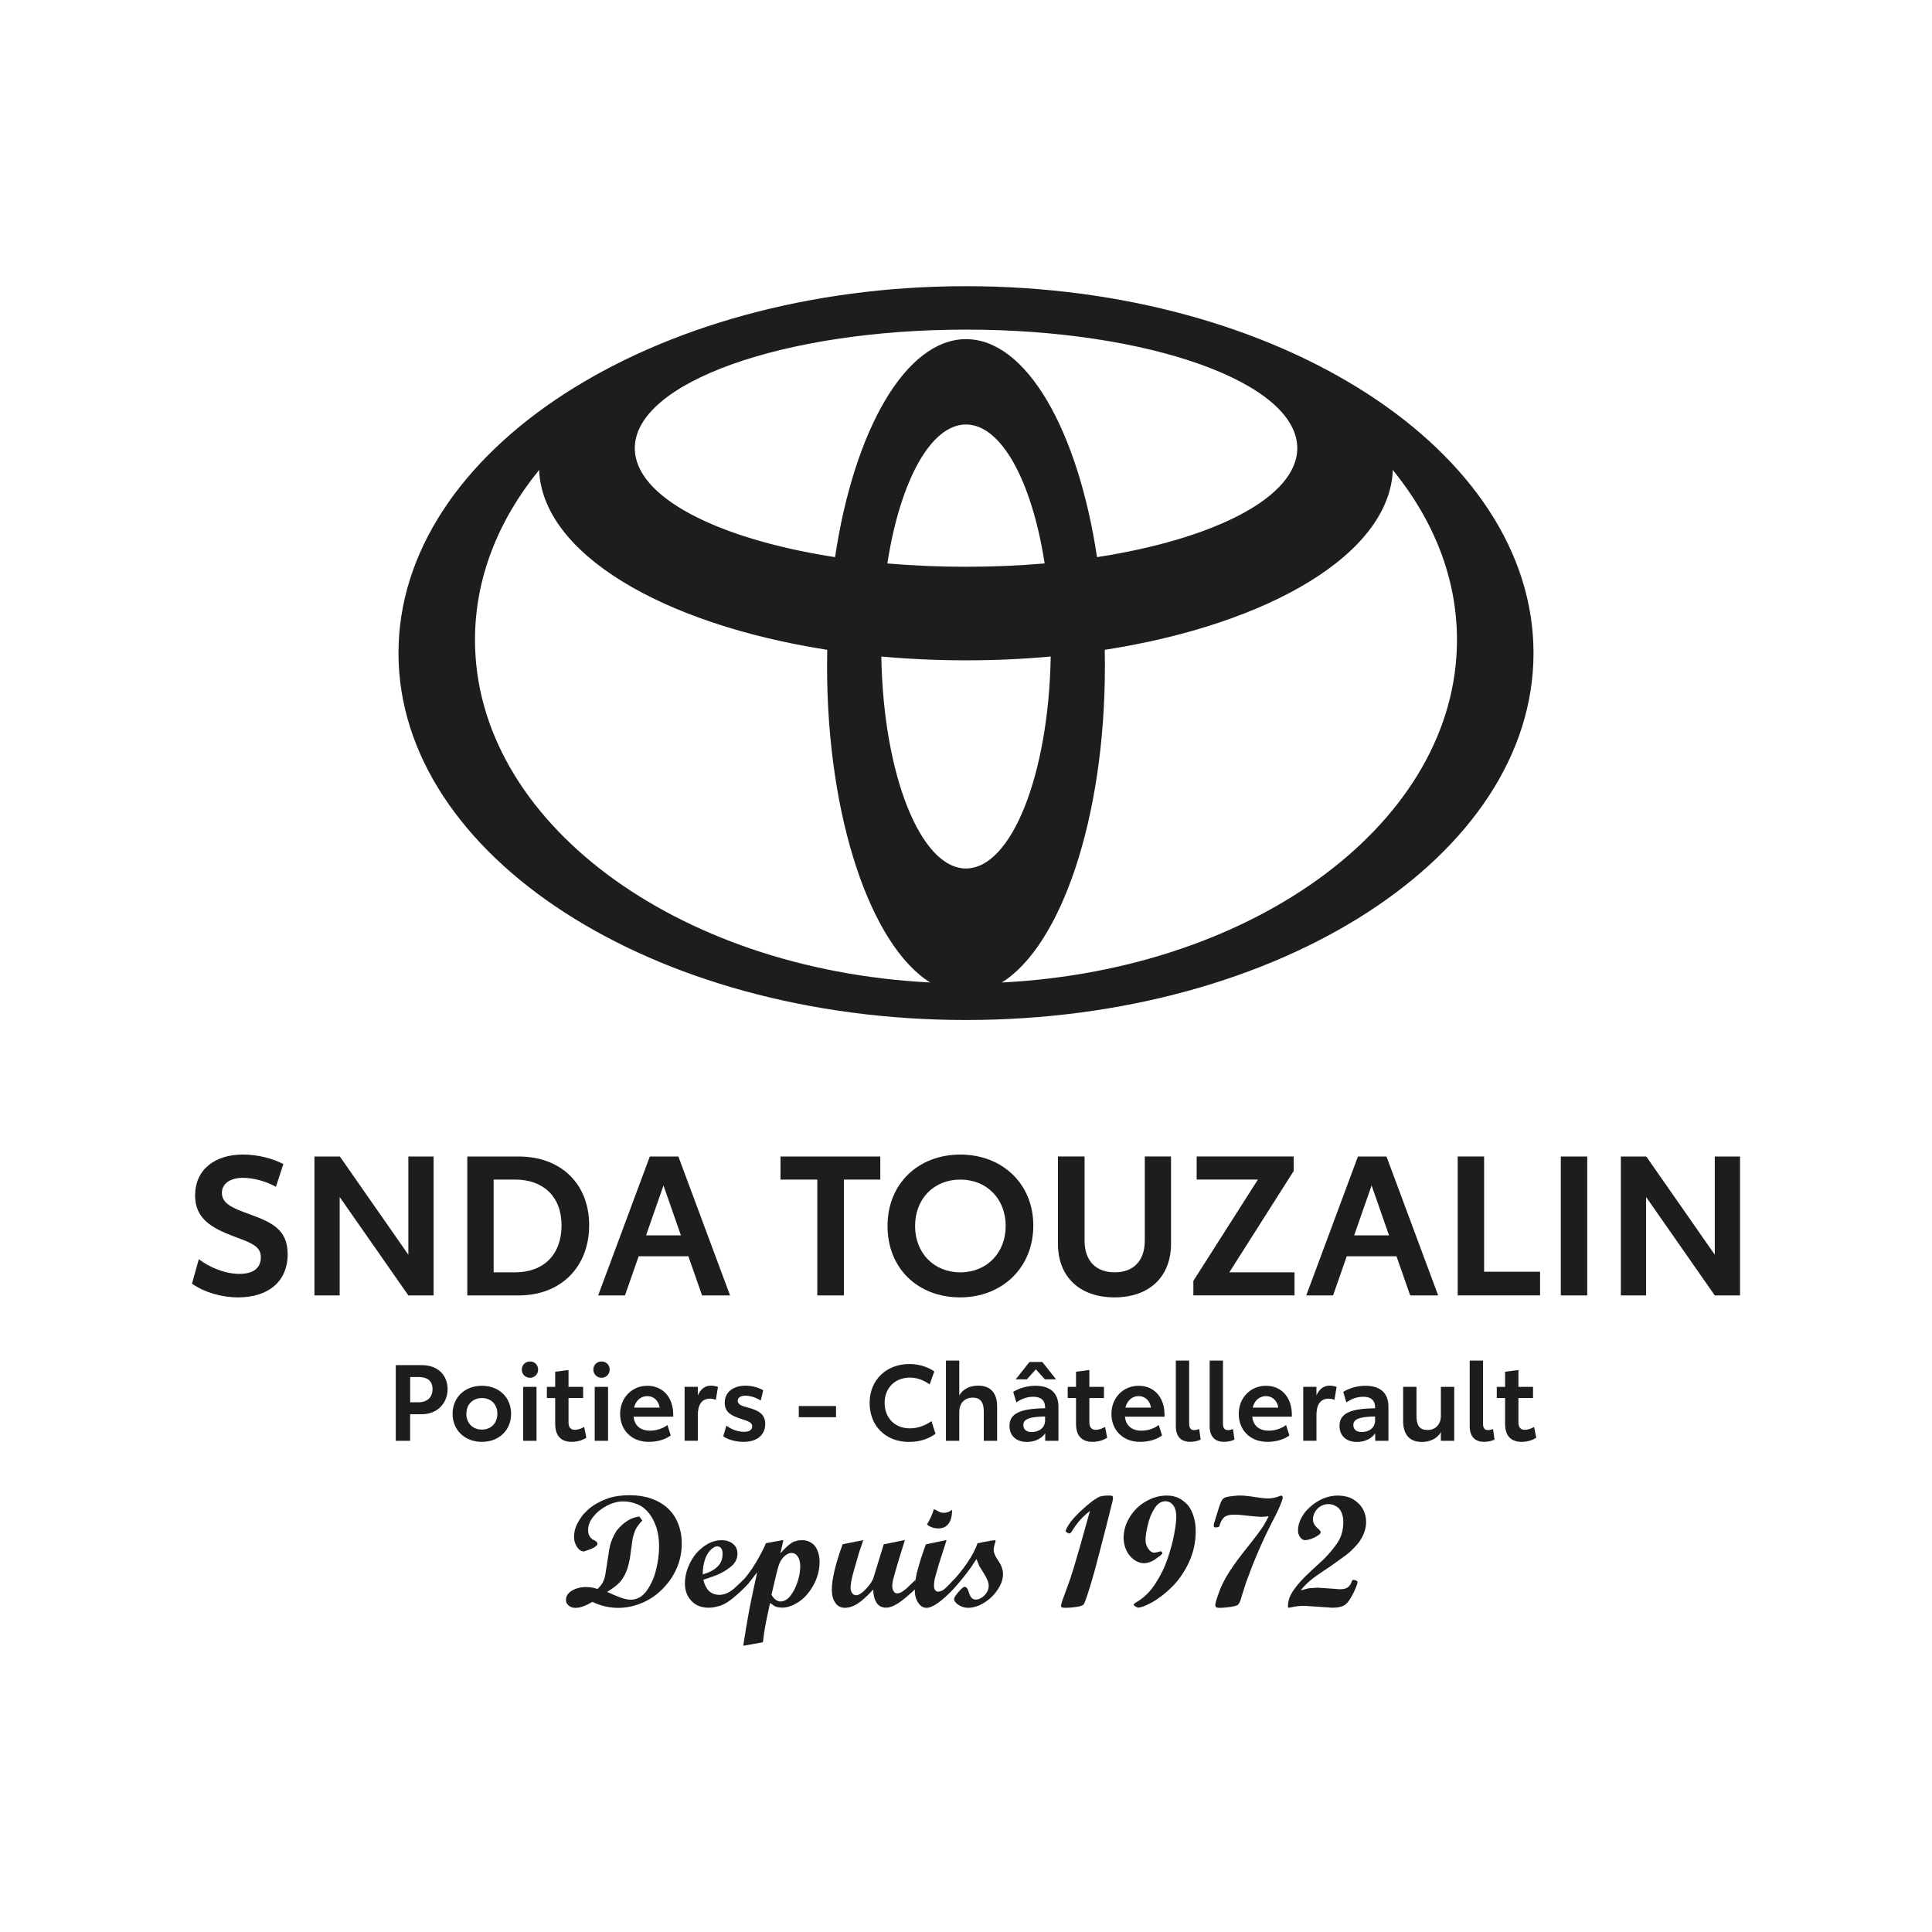 <?xml version="1.0" encoding="UTF-8"?>
<svg id="Calque_1" xmlns="http://www.w3.org/2000/svg" version="1.1" viewBox="0 0 595.28 595.28">
  <!-- Generator: Adobe Illustrator 29.5.1, SVG Export Plug-In . SVG Version: 2.1.0 Build 141)  -->
  <defs>
    <style>
      .st0 {
        fill-rule: evenodd;
      }

      .st0, .st1 {
        fill: #1d1d1b;
      }

      .st2 {
        fill: #fff;
      }
    </style>
  </defs>
  <rect class="st2" x="-8.05" y="-9.86" width="611.37" height="615"/>
  <g>
    <g>
      <path class="st1" d="M197.88,468.53c-.49.49-.95,1.03-1.37,1.62-.42.59-.72,1.13-.88,1.62-.2.52-.34.96-.44,1.32-.13.39-.23.78-.29,1.17l-.49,3.47c-.26,2.35-.65,4.27-1.17,5.77-.52,1.5-1.24,2.79-2.15,3.87-.95,1.04-2.3,2.09-4.06,3.13.06.03.15.07.24.1.23.1.47.2.73.29.26.1.65.28,1.17.54,1.47.62,2.53,1.01,3.18,1.17.75.19,1.4.29,1.96.29,1.96,0,3.59-.9,4.89-2.69,1.34-1.83,2.32-4,2.94-6.51.62-2.48.93-4.86.93-7.14s-.26-4.11-.78-5.78c-.55-1.7-1.29-3.15-2.2-4.35-.95-1.27-2.1-2.22-3.47-2.84-1.47-.65-2.98-.98-4.55-.98-1.7,0-3.38.44-5.04,1.32-1.66.85-3.05,1.96-4.16,3.33-1.11,1.34-1.66,2.73-1.66,4.16,0,1.6.67,2.68,2.01,3.23.59.29.88.65.88,1.08,0,.26-.28.57-.83.93-.62.39-1.3.7-2.05.93l-1.27.44c-.82,0-1.55-.47-2.2-1.42-.59-.95-.88-1.99-.88-3.13,0-1.4.36-2.79,1.08-4.16.33-.62.77-1.32,1.32-2.11.42-.59,1.08-1.29,1.96-2.1,1.43-1.27,3.24-2.33,5.43-3.18,2.06-.82,4.52-1.22,7.39-1.22,2.41,0,4.62.34,6.61,1.03,1.99.72,3.69,1.71,5.09,2.98,1.4,1.31,2.46,2.87,3.18,4.7.75,1.89,1.13,3.93,1.13,6.12,0,2.68-.49,5.17-1.47,7.49-1.04,2.42-2.48,4.55-4.31,6.41-1.86,1.93-3.98,3.39-6.36,4.41-2.45,1.04-4.93,1.57-7.44,1.57-2.74,0-5.4-.62-7.98-1.86-2.02,1.24-3.75,1.86-5.19,1.86-.85,0-1.55-.24-2.1-.73-.56-.46-.83-1.03-.83-1.71,0-1.17.6-2.12,1.81-2.84,1.21-.75,2.64-1.13,4.31-1.13,1.27,0,2.46.19,3.57.59.65-.55,1.19-1.21,1.62-1.96l.15-.29c.13-.33.24-.62.34-.88.19-.59.31-1.03.34-1.32l.59-3.82c.2-1.34.34-2.27.44-2.79.06-.59.16-1.14.29-1.66.1-.59.21-1.04.34-1.37,0-.07.16-.52.49-1.37.36-.85.8-1.68,1.32-2.5.49-.62,1.08-1.24,1.76-1.86,1.66-1.47,3.41-2.3,5.24-2.5l.93,1.27Z"/>
      <path class="st1" d="M229.05,489.53c-1.01.98-1.75,1.65-2.2,2.01-.85.75-1.47,1.26-1.86,1.52-1.14.85-2.25,1.44-3.33,1.76-.72.2-1.26.32-1.62.39-.52.1-1.11.15-1.76.15-2.19,0-3.93-.7-5.24-2.1-1.34-1.4-2.01-3.21-2.01-5.43,0-1.63.32-3.28.98-4.94.65-1.63,1.5-3.07,2.54-4.31,1.08-1.21,2.28-2.19,3.62-2.94,1.3-.72,2.69-1.08,4.16-1.08s2.58.38,3.52,1.13c.91.72,1.37,1.73,1.37,3.03,0,1.44-.57,2.68-1.71,3.72-1.21,1.04-2.46,1.86-3.77,2.45-1.17.56-2.86,1.17-5.04,1.86.36,1.5.95,2.66,1.76,3.48.88.78,1.96,1.17,3.23,1.17.75,0,1.53-.18,2.35-.54.75-.36,1.43-.8,2.05-1.32l2.94-2.74v2.74ZM221.12,482.67c1.01-1.01,1.52-2.32,1.52-3.92,0-.75-.15-1.32-.44-1.71-.29-.39-.7-.59-1.22-.59-.56,0-1.21.34-1.96,1.03-.78.78-1.39,1.79-1.81,3.03-.46,1.37-.69,2.9-.69,4.6,2.02-.59,3.56-1.4,4.6-2.45Z"/>
      <path class="st1" d="M228.51,487.37c1.57-1.66,3-3.59,4.31-5.77,1.4-2.35,2.46-4.39,3.18-6.12l5.38-.98-.93,4.11c.75-.88,1.52-1.66,2.3-2.35.78-.65,1.42-1.08,1.91-1.27.13-.03.26-.06.39-.1.39-.13.67-.21.83-.24.46-.06.86-.1,1.22-.1,1.08,0,2.02.26,2.84.78.85.52,1.49,1.3,1.91,2.35.46,1.08.68,2.27.68,3.57,0,1.73-.31,3.43-.93,5.09-.62,1.66-1.52,3.21-2.69,4.65-1.14,1.4-2.41,2.46-3.82,3.18-1.4.78-2.77,1.17-4.11,1.17l-1.22-.1-.83-.24-.73-.44-.93-.68-1.32,6.21c-.36,1.83-.65,3.8-.88,5.92l-6.07,1.08.88-5.48,1.03-5.87,1.22-5.92,1.17-5.38-.88,1.13-1.91,2.45-1.47,1.52h-.54v-2.15ZM237.71,491.39c.49.81.96,1.35,1.42,1.61.46.29.9.44,1.32.44,1.17,0,2.23-.62,3.18-1.86.88-1.17,1.6-2.61,2.15-4.31.52-1.63.78-3.18.78-4.65,0-1.27-.24-2.27-.73-2.99-.49-.75-1.14-1.13-1.96-1.13s-1.65.44-2.5,1.32c-.46.49-.85,1.09-1.17,1.81-.29.68-.64,1.86-1.03,3.52l-1.47,6.22Z"/>
      <path class="st1" d="M272.31,475.82l6.51-1.32-1.66,5.33-1.22,4.11-.83,3.08c-.03.16-.08.44-.15.83-.03.23-.05.51-.05.83,0,.62.15,1.16.44,1.61.23.43.59.64,1.08.64.39,0,.78-.1,1.17-.29.36-.16.91-.55,1.66-1.17l1.86-1.76.49-.49.49-.44v2.74c-.98.95-1.68,1.58-2.11,1.91-.23.23-.59.54-1.08.93-.29.23-.54.42-.73.59-.95.75-1.86,1.34-2.74,1.76-.85.42-1.66.64-2.45.64-1.3,0-2.28-.52-2.94-1.57-.65-1.04-.98-2.38-.98-4.01-1.96,2.09-3.57,3.54-4.84,4.35-1.34.85-2.64,1.27-3.91,1.27s-2.22-.51-2.94-1.52c-.72-1.01-1.08-2.37-1.08-4.06,0-3.23,1.11-7.89,3.33-14l6.36-1.27-1.37,4.06-1.76,6.17c-.52,1.89-.78,3.38-.78,4.45,0,.69.16,1.24.49,1.66.29.42.7.64,1.22.64.85,0,1.91-.7,3.18-2.1,1.24-1.37,1.97-2.51,2.2-3.43l3.13-10.18Z"/>
      <path class="st1" d="M293.85,489.53c-3.75,3.92-6.54,5.87-8.37,5.87-1.04,0-1.91-.54-2.59-1.61-.69-1.04-1.03-2.33-1.03-3.87,0-2.22.34-4.47,1.03-6.75.42-1.6.88-3.08,1.37-4.45.32-1.01.67-1.97,1.03-2.89l6.07-1.27h.29l-2.4,7.49-1.13,4.01c-.23.88-.34,1.75-.34,2.59,0,.52.11.95.34,1.27.23.33.52.49.88.49.68,0,1.34-.26,1.96-.78.23-.16.64-.54,1.22-1.13.69-.69,1.24-1.26,1.66-1.71v2.74ZM289.54,465.89c.42.16.85.24,1.27.24.88,0,1.73-.31,2.54-.93,0,1.92-.36,3.34-1.08,4.26-.72.98-1.76,1.47-3.13,1.47s-2.61-.41-3.52-1.22c.88-1.43,1.6-3.02,2.15-4.75l1.76.93Z"/>
      <path class="st1" d="M293.31,487.37c1.7-1.79,3.23-3.69,4.6-5.68,1.5-2.15,2.59-4.21,3.28-6.16l1.76-.39,2.4-.44,1.17-.15.24.2c0,.26-.07.51-.2.73-.26.85-.39,1.55-.39,2.1,0,.82.42,1.84,1.27,3.08.62.88,1.03,1.63,1.22,2.25.26.78.39,1.47.39,2.06,0,1.6-.56,3.21-1.66,4.84-1.08,1.63-2.48,2.98-4.21,4.06-1.7,1.01-3.33,1.52-4.89,1.52-.65,0-1.32-.13-2.01-.39-.62-.26-1.16-.6-1.62-1.03-.46-.46-.69-.88-.69-1.27,0-.42.46-1.16,1.37-2.2.88-1.04,1.5-1.57,1.86-1.57.52,0,.93.47,1.22,1.42.29.98.6,1.63.93,1.96.36.36.78.54,1.27.54.65,0,1.29-.21,1.91-.64.59-.36,1.09-.88,1.52-1.57.39-.65.59-1.34.59-2.05,0-.98-.52-2.28-1.57-3.92l-1.32-2.15-.88-2.15c-.46.72-1,1.53-1.62,2.45-.42.59-1,1.35-1.71,2.3-.52.68-1.06,1.35-1.62,2.01-.78.95-1.49,1.75-2.1,2.4h-.54v-2.15Z"/>
      <path class="st1" d="M330.01,472.15c-.16.16-.29.28-.39.34-.29,0-.57-.1-.83-.29-.29-.16-.44-.36-.44-.59l.39-.93c.33-.59.75-1.22,1.27-1.91s1.4-1.65,2.64-2.89c1.34-1.27,2.69-2.43,4.06-3.47.91-.65,1.66-1.09,2.25-1.32.65-.2,1.58-.29,2.79-.29.52,0,.85.05.98.15.13.1.2.29.2.59l-.05.59-1.57,6.36-2.59,10.03c-1.08,4.21-2.04,7.68-2.89,10.42-1.04,3.36-1.7,5.17-1.96,5.43-.36.36-1.08.6-2.15.73-1.11.19-2.32.29-3.62.29-.82,0-1.22-.2-1.22-.59l.39-1.52.2-.54c.65-1.7,1.14-3.03,1.47-4.01.49-1.27.98-2.71,1.47-4.31l.39-1.22c.32-1.17.73-2.56,1.22-4.16.16-.49.36-1.16.59-2.01.2-.68.33-1.14.39-1.37l2.84-10.13c-1.4,1.11-2.58,2.23-3.52,3.38-.78.95-1.4,1.81-1.86,2.59-.16.29-.31.51-.44.64Z"/>
      <path class="st1" d="M361.52,463.83c-.65-.85-1.47-1.27-2.45-1.27-1.27,0-2.37.7-3.28,2.1-.98,1.5-1.68,3.2-2.1,5.09-.49,1.96-.73,3.52-.73,4.7,0,1.08.29,2.01.88,2.79.55.78,1.16,1.17,1.81,1.17.26,0,.67-.08,1.22-.24l.73-.19c.16.03.29.1.39.19l.15.49-.49.54-1.42,1.03c-.52.42-1.14.77-1.86,1.03-.72.26-1.34.39-1.86.39-1.11,0-2.17-.38-3.18-1.13-1.01-.78-1.78-1.74-2.3-2.89-.55-1.21-.83-2.45-.83-3.72,0-2.25.62-4.39,1.86-6.41,1.24-2.05,2.9-3.69,4.99-4.89,2.09-1.21,4.24-1.81,6.46-1.81,1.4,0,2.63.26,3.67.78,1.04.52,1.99,1.26,2.84,2.2.78.98,1.37,2.15,1.76,3.52.42,1.24.64,2.74.64,4.5,0,3.43-.72,6.65-2.15,9.69-1.4,2.97-3.15,5.48-5.24,7.54-1.96,1.93-3.96,3.48-6.02,4.65-1.99,1.11-3.49,1.66-4.5,1.66l-1.03-.59-.2-.34c.03-.06.11-.16.24-.29.03-.06.15-.16.34-.29,2.41-1.34,4.42-3.25,6.02-5.73,1.7-2.58,2.98-5.19,3.87-7.83.95-2.81,1.63-5.37,2.05-7.68.42-2.25.64-4,.64-5.24,0-1.5-.31-2.68-.93-3.52Z"/>
      <path class="st1" d="M375.67,464.18c.49-1.47.95-2.32,1.37-2.54.33-.26,1.01-.46,2.06-.59.59-.1,1.17-.16,1.76-.19.23-.03.36-.05.39-.05h.98c1.11,0,2.56.15,4.36.44,1.83.29,3.16.44,4.01.44,1.27,0,2.46-.23,3.57-.69l.54-.19c.16.03.29.1.39.19l.15.39c0,.36-.31,1.27-.93,2.74-.59,1.4-1.44,3.13-2.54,5.19-1.17,2.28-2.25,4.53-3.23,6.75-.03.07-.18.41-.44,1.03-.39.91-.72,1.66-.98,2.25-.49,1.17-.93,2.25-1.32,3.23l-1.91,5.09-1.32,4.16c-.33,1.37-.72,2.25-1.17,2.64-.23.23-.96.44-2.2.64-1.24.19-2.45.29-3.62.29-.75,0-1.13-.26-1.13-.78,0-.59.29-1.68.88-3.28.72-2.22,1.84-4.54,3.38-6.95,1.47-2.32,3.62-5.22,6.46-8.71l2.74-3.57,1.42-2.05.05-.1c.23-.36.44-.73.64-1.13.13-.23.28-.51.44-.83.16-.33.31-.6.44-.83-.75.13-1.55.2-2.4.2l-2.01-.15-2.84-.29-2.01-.2-1.47-.05c-1.34,0-2.32.26-2.94.78-.68.56-1.21,1.52-1.57,2.89-.39.2-.78.29-1.17.29-.36,0-.54-.2-.54-.59,0-.29.11-.77.34-1.42l1.37-4.45Z"/>
      <path class="st1" d="M408.06,480.23c1.92-1.99,3.36-3.77,4.31-5.33,1.01-1.63,1.52-3.65,1.52-6.07,0-.98-.18-1.91-.54-2.79-.33-.85-.87-1.48-1.62-1.91-.75-.46-1.55-.69-2.4-.69s-1.68.21-2.4.64c-.72.42-1.29,1-1.71,1.71-.46.75-.69,1.53-.69,2.35,0,.52.13,1.01.39,1.47.29.49.68.95,1.17,1.37.55.46.83.83.83,1.13s-.29.64-.88,1.03c-.59.39-1.27.73-2.05,1.03-.88.26-1.49.39-1.81.39-.62,0-1.14-.31-1.57-.93-.46-.62-.68-1.3-.68-2.05,0-1.34.36-2.66,1.08-3.96.68-1.3,1.62-2.45,2.79-3.43,1.17-1.04,2.5-1.88,3.96-2.5,1.47-.59,2.95-.88,4.45-.88,1.7,0,3.2.34,4.5,1.03,1.37.78,2.41,1.78,3.13,2.98.72,1.24,1.08,2.63,1.08,4.16,0,1.4-.33,2.79-.98,4.16-.62,1.31-1.49,2.51-2.59,3.62-.95,1.04-2.02,1.99-3.23,2.84l-4.45,3.18c-3.23,2.12-5.27,3.57-6.12,4.35-1.04.88-1.97,1.84-2.79,2.89.23-.07.41-.11.54-.15l1.13-.29c.42-.13.81-.21,1.17-.24l2.4-.15,3.52.24,3.38.24c.98,0,1.75-.18,2.3-.54.55-.36.98-.95,1.27-1.76.03-.16.11-.31.24-.44l.15-.15c.36,0,.65.05.88.15.26.13.41.23.44.29l.05.05s.02.07.05.1c0,.16-.07.51-.2,1.03l-.05.1c-.13.36-.36.9-.68,1.62-.07.1-.13.24-.2.44-.13.23-.24.44-.34.64-.33.65-.6,1.14-.83,1.47-.2.33-.44.67-.73,1.03l-.1.1c-.52.62-1.16,1.03-1.91,1.22-.65.23-1.62.34-2.89.34l-4.06-.29-4.41-.29c-1.37,0-2.68.15-3.92.44l-.78.15c-.23,0-.34-.15-.34-.44,0-.91.18-1.86.54-2.84.36-.95,1.14-2.17,2.35-3.67,1.11-1.4,2.99-3.3,5.63-5.68l2.69-2.5Z"/>
    </g>
    <g>
      <path class="st1" d="M137.91,428.03c0,3.91-2.76,7.72-8.02,7.72h-3.52v8.18h-4.43v-23.32h7.95c5.26,0,8.02,3.32,8.02,7.42ZM133.27,428.03c0-2.73-1.81-3.75-4.3-3.75h-2.59v7.79h2.59c2.5,0,4.3-1.41,4.3-4.04Z"/>
      <path class="st1" d="M139.45,435.62c0-4.99,3.68-8.64,9.03-8.64s9,3.65,9,8.64-3.68,8.64-9,8.64-9.03-3.65-9.03-8.64ZM153.25,435.59c0-2.86-1.94-4.83-4.76-4.83s-4.8,1.97-4.8,4.86,1.97,4.86,4.8,4.86,4.76-2,4.76-4.9Z"/>
      <path class="st1" d="M160.77,421.99c0-1.41,1.08-2.5,2.53-2.5s2.5,1.08,2.5,2.5-1.08,2.53-2.5,2.53-2.53-1.12-2.53-2.53ZM161.2,427.31h4.11v16.62h-4.11v-16.62Z"/>
      <path class="st1" d="M171.06,438.81v-8.05h-2.56v-3.45h2.56v-4.66l4.11-.53v5.19h4.5v3.45h-4.5v7.49c0,1.58.72,2.3,1.97,2.3,1.08,0,2.17-.49,2.86-.89l.66,3.32c-1.02.69-2.63,1.28-4.5,1.28-3.19,0-5.09-1.77-5.09-5.45Z"/>
      <path class="st1" d="M182.82,421.99c0-1.41,1.08-2.5,2.53-2.5s2.5,1.08,2.5,2.5-1.08,2.53-2.5,2.53-2.53-1.12-2.53-2.53ZM183.24,427.31h4.11v16.62h-4.11v-16.62Z"/>
      <path class="st1" d="M207.42,436.51h-12.19c.26,2.79,2.17,4.3,5.06,4.3,2.17,0,4.07-.76,5.36-1.74l1.02,3.22c-1.51,1.12-3.84,1.97-6.8,1.97-5.29,0-8.8-3.65-8.8-8.61s3.61-8.67,8.38-8.67,7.98,3.55,7.98,8.9v.62ZM203.25,433.71c-.3-2.1-1.81-3.55-3.81-3.55s-3.58,1.41-4.07,3.55h7.88Z"/>
      <path class="st1" d="M221.22,427.34l-.66,3.94c-.49-.16-1.15-.33-1.74-.33-2.59,0-3.81,1.81-3.81,5.12v7.85h-4.07v-16.62h4.07v2.66c.95-2.2,2.43-3.02,4.07-3.02.79,0,1.51.16,2.14.39Z"/>
      <path class="st1" d="M222.83,442.55l.99-3.29c1.41,1.12,3.52,1.91,5.45,1.91,1.51,0,2.5-.56,2.5-1.71,0-1.21-1.31-1.61-3.58-2.33-2.63-.89-4.89-1.84-4.89-4.89,0-3.32,2.6-5.29,6.44-5.29,2.07,0,4.07.62,5.42,1.41l-.76,3.15c-1.22-.76-3.06-1.48-4.73-1.48-1.35,0-2.37.53-2.37,1.58,0,1.18,1.38,1.61,3.09,2.07,3.38.85,5.39,2.1,5.39,5.06,0,3.32-2.43,5.52-6.7,5.52-2.3,0-4.8-.66-6.24-1.71Z"/>
      <path class="st1" d="M246.12,433.22h11.47v3.45h-11.47v-3.45Z"/>
      <path class="st1" d="M267.94,432.3c0-7.16,5.19-12.02,12.25-12.02,3.12,0,5.72.95,7.69,2.27l-1.44,4.01c-1.71-1.22-3.75-2.1-6.08-2.1-4.63,0-7.79,3.22-7.79,7.79s3.06,7.85,7.79,7.85c2.66,0,4.99-1.05,6.64-2.23l1.25,3.91c-2.23,1.58-4.8,2.5-8.21,2.5-7.1,0-12.09-4.89-12.09-11.96Z"/>
      <path class="st1" d="M307.23,433.35v10.58h-4.11v-9c0-2.92-1.08-4.3-3.38-4.3-2.53,0-4.17,1.71-4.17,4.43v8.87h-4.11v-24.71h4.11v10.71c1.15-1.94,3.22-2.99,5.78-2.99,3.84,0,5.88,2.23,5.88,6.41Z"/>
      <path class="st1" d="M326.12,433.45v10.48h-4.07v-2.3c-1.05,1.51-3.06,2.66-5.62,2.66-3.25,0-5.39-1.87-5.39-4.96,0-3.88,3.42-5.32,10.97-5.42v-.33c0-1.97-1.15-3.22-3.68-3.22-2.23,0-3.98.92-5.19,1.74l-.95-3.25c1.58-.98,4.01-1.87,6.87-1.87,4.27,0,7.06,1.97,7.06,6.47ZM317.18,419.65h3.98l4.24,5.35h-3.45l-2.79-3.09-2.76,3.09h-3.45l4.24-5.35ZM322.01,437.56v-1.12c-5.03.1-6.7.85-6.7,2.66,0,1.31.92,2.14,2.6,2.14,2,0,4.11-1.12,4.11-3.68Z"/>
      <path class="st1" d="M331.54,438.81v-8.05h-2.56v-3.45h2.56v-4.66l4.11-.53v5.19h4.5v3.45h-4.5v7.49c0,1.58.72,2.3,1.97,2.3,1.08,0,2.17-.49,2.86-.89l.66,3.32c-1.02.69-2.63,1.28-4.5,1.28-3.19,0-5.09-1.77-5.09-5.45Z"/>
      <path class="st1" d="M358.81,436.51h-12.19c.26,2.79,2.17,4.3,5.06,4.3,2.17,0,4.07-.76,5.35-1.74l1.02,3.22c-1.51,1.12-3.84,1.97-6.8,1.97-5.29,0-8.8-3.65-8.8-8.61s3.61-8.67,8.38-8.67,7.98,3.55,7.98,8.9v.62ZM354.64,433.71c-.3-2.1-1.81-3.55-3.81-3.55s-3.58,1.41-4.07,3.55h7.88Z"/>
      <path class="st1" d="M362.29,439.36v-20.14h4.11v19.48c0,1.38.56,1.94,1.54,1.94.59,0,1.15-.2,1.54-.33l.46,3.25c-.69.33-1.74.69-3.15.69-2.83,0-4.5-1.51-4.5-4.89Z"/>
      <path class="st1" d="M372.71,439.36v-20.14h4.11v19.48c0,1.38.56,1.94,1.54,1.94.59,0,1.15-.2,1.54-.33l.46,3.25c-.69.33-1.74.69-3.15.69-2.83,0-4.5-1.51-4.5-4.89Z"/>
      <path class="st1" d="M398.04,436.51h-12.19c.26,2.79,2.17,4.3,5.06,4.3,2.17,0,4.07-.76,5.35-1.74l1.02,3.22c-1.51,1.12-3.84,1.97-6.8,1.97-5.29,0-8.8-3.65-8.8-8.61s3.61-8.67,8.38-8.67,7.98,3.55,7.98,8.9v.62ZM393.86,433.71c-.3-2.1-1.81-3.55-3.81-3.55s-3.58,1.41-4.07,3.55h7.88Z"/>
      <path class="st1" d="M411.83,427.34l-.66,3.94c-.49-.16-1.15-.33-1.74-.33-2.6,0-3.81,1.81-3.81,5.12v7.85h-4.07v-16.62h4.07v2.66c.95-2.2,2.43-3.02,4.07-3.02.79,0,1.51.16,2.13.39Z"/>
      <path class="st1" d="M427.8,433.45v10.48h-4.07v-2.3c-1.05,1.51-3.06,2.66-5.62,2.66-3.25,0-5.39-1.87-5.39-4.96,0-3.88,3.42-5.32,10.97-5.42v-.33c0-1.97-1.15-3.22-3.68-3.22-2.23,0-3.98.92-5.19,1.74l-.95-3.25c1.58-.98,4.01-1.87,6.87-1.87,4.27,0,7.06,1.97,7.06,6.47ZM423.69,437.56v-1.12c-5.03.1-6.7.85-6.7,2.66,0,1.31.92,2.14,2.6,2.14,2,0,4.11-1.12,4.11-3.68Z"/>
      <path class="st1" d="M448.07,427.31v16.62h-4.11v-2.66c-1.18,2-3.35,3.02-5.88,3.02-3.71,0-5.75-2.23-5.75-6.44v-10.55h4.11v8.97c0,2.96,1.02,4.34,3.35,4.34,2.56,0,4.17-1.74,4.17-4.43v-8.87h4.11Z"/>
      <path class="st1" d="M452.84,439.36v-20.14h4.11v19.48c0,1.38.56,1.94,1.54,1.94.59,0,1.15-.2,1.54-.33l.46,3.25c-.69.33-1.74.69-3.15.69-2.83,0-4.5-1.51-4.5-4.89Z"/>
      <path class="st1" d="M463.74,438.81v-8.05h-2.56v-3.45h2.56v-4.66l4.11-.53v5.19h4.5v3.45h-4.5v7.49c0,1.58.72,2.3,1.97,2.3,1.08,0,2.17-.49,2.86-.89l.66,3.32c-1.02.69-2.63,1.28-4.5,1.28-3.19,0-5.09-1.77-5.09-5.45Z"/>
    </g>
    <g>
      <path class="st1" d="M59.15,395.52l2.11-7.54c3.32,2.53,8.02,4.52,12.54,4.52,4.28,0,6.57-1.81,6.57-5.12s-2.65-4.34-8.38-6.45c-6.87-2.59-11.88-5.49-11.88-12.6,0-7.9,6.03-12.6,14.77-12.6,4.64,0,9.52,1.33,12.42,2.96l-2.29,6.99c-2.83-1.63-6.87-2.77-10.13-2.77-3.92,0-6.51,1.75-6.51,4.64,0,3.38,3.38,4.7,8.5,6.57,6.75,2.47,11.76,4.64,11.76,12.3,0,8.5-6.03,13.32-15.25,13.32-5.24,0-10.43-1.57-14.23-4.22Z"/>
      <path class="st1" d="M133.6,356.34v42.8h-7.78l-21.16-30.32v30.32h-7.78v-42.8h7.84l21.1,30.26v-30.26h7.78Z"/>
      <path class="st1" d="M181.53,377.5c0,12.9-8.74,21.64-21.7,21.64h-15.85v-42.8h15.85c12.96,0,21.7,8.38,21.7,21.16ZM173.02,377.56c0-8.86-5.61-14.11-14.29-14.11h-6.63v28.58h6.57c8.86,0,14.35-5.49,14.35-14.47Z"/>
      <path class="st1" d="M212.09,387.08h-15.31l-4.22,12.06h-8.26l15.92-42.8h8.8l15.92,42.8h-8.62l-4.22-12.06ZM209.8,380.63l-5.37-15.37-5.37,15.37h10.73Z"/>
      <path class="st1" d="M271.23,363.45h-11.21v35.69h-8.2v-35.69h-11.33v-7.11h30.74v7.11Z"/>
      <path class="st1" d="M273.46,377.74c0-13.14,9.59-22,22.43-22s22.49,8.92,22.49,21.88-9.59,22.12-22.55,22.12-22.37-8.86-22.37-22ZM309.87,377.74c0-8.32-5.79-14.29-13.99-14.29s-13.93,5.97-13.93,14.29,5.79,14.29,13.93,14.29,13.99-5.97,13.99-14.29Z"/>
      <path class="st1" d="M325.97,383.22v-26.89h8.2v25.86c0,6.63,3.8,9.83,9.28,9.83s9.28-3.19,9.28-9.83v-25.86h8.08v26.89c0,10.19-6.69,16.52-17.42,16.52s-17.42-6.33-17.42-16.52Z"/>
      <path class="st1" d="M398.86,392.02v7.11h-31.17v-4.46l19.89-31.23h-18.87v-7.11h29.9v4.46l-19.83,31.23h20.08Z"/>
      <path class="st1" d="M430.27,387.08h-15.31l-4.22,12.06h-8.26l15.92-42.8h8.8l15.92,42.8h-8.62l-4.22-12.06ZM427.98,380.63l-5.37-15.37-5.37,15.37h10.73Z"/>
      <path class="st1" d="M474.52,391.84v7.29h-25.38v-42.8h8.14v35.51h17.24Z"/>
      <path class="st1" d="M480.91,356.34h8.14v42.8h-8.14v-42.8Z"/>
      <path class="st1" d="M536.13,356.34v42.8h-7.78l-21.16-30.32v30.32h-7.78v-42.8h7.84l21.1,30.26v-30.26h7.78Z"/>
    </g>
    <path id="path3032" class="st0" d="M286.68,302.77c-18.34-11.4-31.85-50.73-31.85-97.47,0-1.71.01-3.41.05-5.1h0l.02.02h0c-51-7.95-87.85-29.75-88.8-55.52h0l-.15.3h0c-12.48,15.39-19.6,33.19-19.6,52.15,0,55.79,61.72,101.51,139.99,105.55h0l.33.06h0ZM122.78,201.23c0-62.43,78.29-113.05,174.86-113.05s174.86,50.62,174.86,113.05-78.29,113.05-174.86,113.05-174.86-50.62-174.86-113.05h0ZM297.64,104.5c18.64,0,34.5,28.07,40.38,67.22h0l.02-.06h0c36.27-5.6,61.67-18.53,61.67-33.57,0-20.19-45.7-36.53-102.06-36.53s-102.06,16.35-102.06,36.53c0,15.04,25.39,27.96,61.67,33.57h0l.02.06h0c5.87-39.16,21.74-67.22,40.38-67.22h0ZM308.92,302.71c78.28-4.04,140-49.76,140-105.55,0-18.96-7.13-36.75-19.61-52.15h0l-.15-.3h0c-.94,25.77-37.78,47.56-88.79,55.52h0l.02-.02h0c.03,1.69.05,3.38.05,5.1,0,46.74-13.52,86.07-31.84,97.47h0l.32-.06h0ZM297.64,174.63c8.35,0,16.47-.35,24.24-1.03h-.01c-3.87-25.09-13.26-42.81-24.23-42.81s-20.36,17.72-24.23,42.82h-.01c7.77.67,15.89,1.02,24.24,1.02h0ZM297.64,267.59c14.04,0,25.49-28.99,26.1-65.34h0l.07.03h0c-8.46.78-17.21,1.18-26.17,1.18s-17.71-.41-26.17-1.18h0l.08-.03h0c.6,36.36,12.05,65.34,26.09,65.34h0Z"/>
  </g>
</svg>